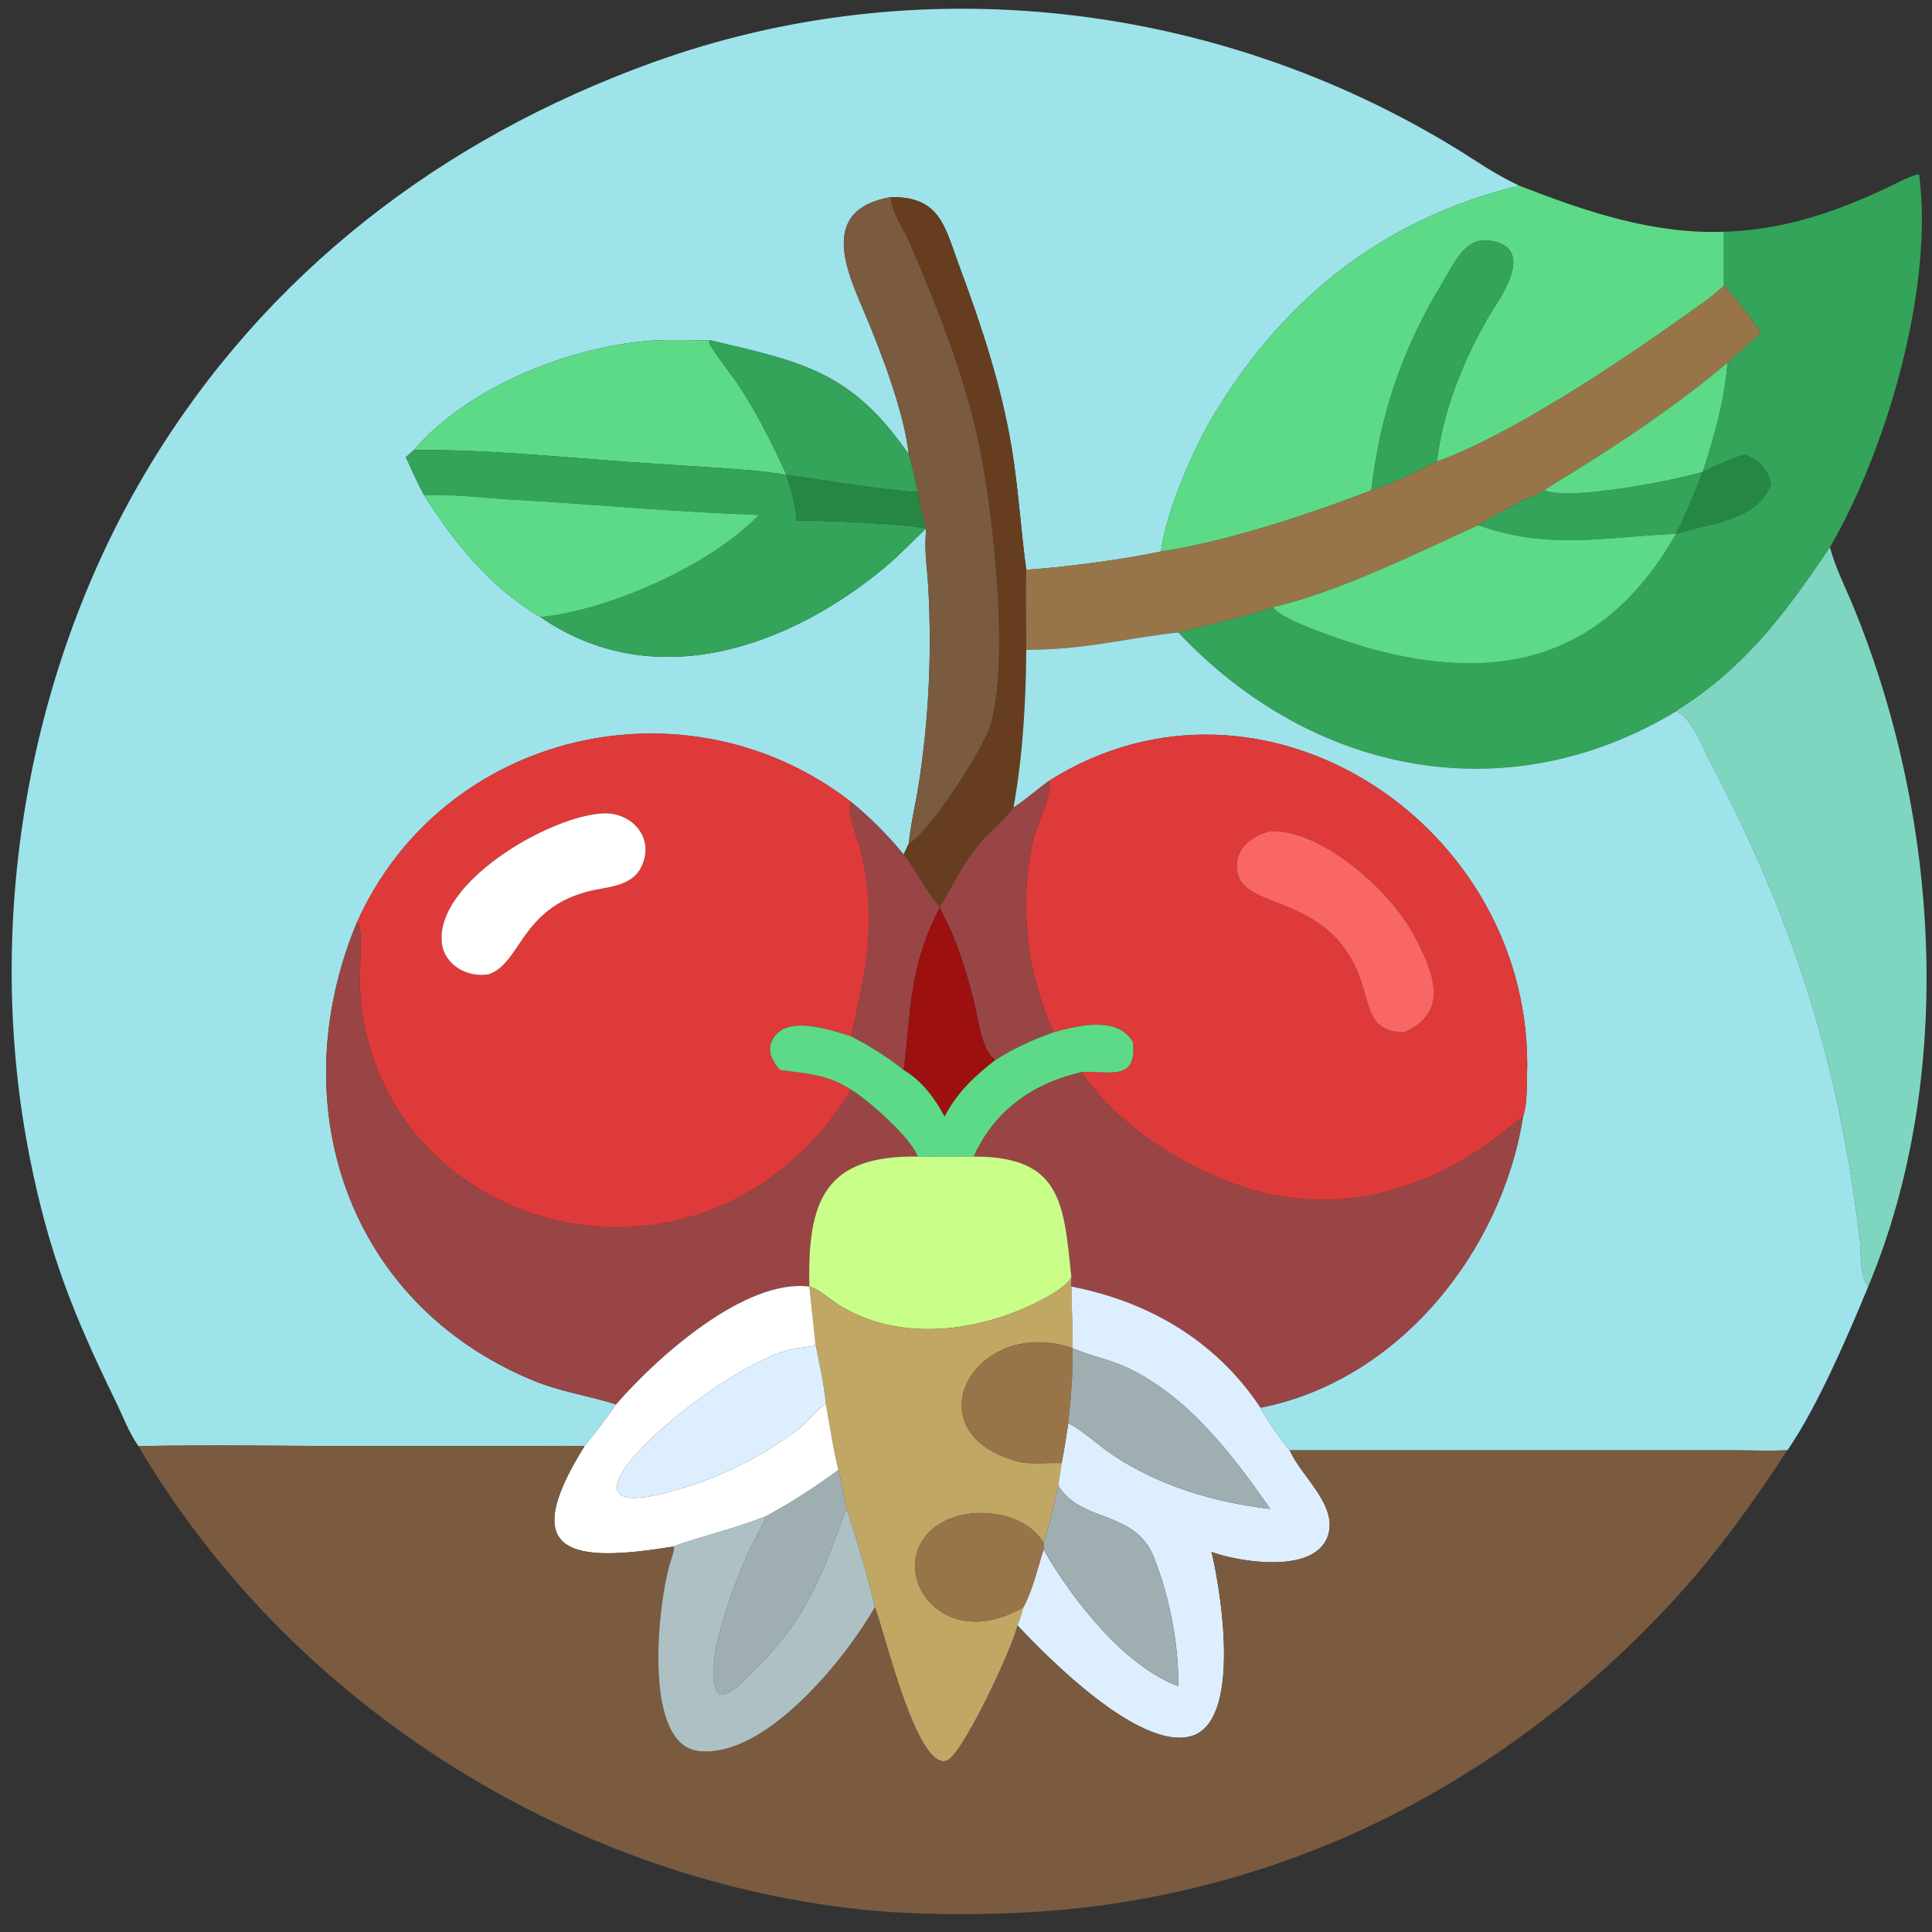 <?xml version="1.0" encoding="utf-8" ?>
<svg xmlns="http://www.w3.org/2000/svg" xmlns:xlink="http://www.w3.org/1999/xlink" width="1024" height="1024">
	<rect width="100%" height="100%" fill="#333333" stroke="none"/>
	<path fill="#9EE3EA" transform="scale(2 2)" d="M402.616 49.202C367.421 57.711 340.94 78.281 322.094 109.216C316.131 119.003 309.225 134.975 307.652 146.164C298.039 148.224 282.071 150.365 271.97 150.991C270.489 140.221 269.889 129.417 268.104 118.655C265.396 102.316 260.104 86.308 254.339 70.819C250.356 60.118 249.309 52.09 236.072 52.224C216.685 55.637 224.48 72.019 229.36 83.508C233.638 93.583 239.733 109.735 240.822 120.413C225.391 97.899 211.652 95.83 188.417 90.206C182.222 90.18 176.039 89.857 169.862 90.506C148.944 92.704 123.644 103.03 109.656 119.29L107.569 121.16C109.086 124.57 110.637 127.938 112.369 131.246C120.671 144.143 129.79 155.625 143.244 163.537C173.01 184.112 208.662 171.823 234.397 150.446C238.287 147.215 241.764 143.519 245.414 140.026L245.296 142.335C245.053 146.686 245.777 151.407 246.013 155.771C246.965 173.388 246.153 190.719 243.416 208.162C242.609 213.303 241.331 218.407 240.822 223.584C240.351 224.541 239.902 225.5 239.484 226.481C235.408 221.459 230.589 216.625 225.577 212.544C182.142 178.82 117.376 193.581 94.572 244.467C74.566 292.529 91.833 345.374 141.244 365.826C148.542 368.847 155.862 369.837 163.274 372.181C161.478 374.924 157.131 380.533 154.916 383.234C148.496 383.095 142.042 383.229 135.619 383.23L97.297 383.234C77.117 383.236 56.855 382.843 36.683 383.234C34.207 379.755 32.516 375.189 30.634 371.326C19.479 348.433 12.974 332.261 7.936 307.009C-4.384 245.262 7.001 177.338 39.732 123.292C70.552 72.401 117.038 36.766 172.895 16.579C243.108 -8.796 321.824 0.282 385.442 39.084C391.637 42.862 395.756 45.984 402.616 49.202Z"/>
	<path fill="#33A45A" transform="scale(2 2)" d="M456.83 61.425C472.671 60.905 486.137 56.351 500.381 49.625C501.579 49.059 507.789 45.783 508.599 46.297C512.531 76.562 499.824 119.484 484.956 145.029C474.127 161.043 464.178 174.861 447.776 186.07C446.617 186.862 445.23 187.618 444.17 188.523C399.428 215.517 347.727 205.357 312.259 167.591C320.628 165.373 329.174 163.706 337.384 160.89C339.082 164.388 358.889 170.72 363.015 171.854C397.774 181.413 425.491 174.366 444.17 141.474C426.004 142.199 410.464 145.912 391.734 139.193C396.961 135.77 403.647 132.563 409.312 129.945C416.302 132.792 444.28 127.144 451.234 125.051C449.167 130.609 446.84 136.18 444.17 141.474C452.678 138.662 466.2 138.034 469.328 128.097C468.174 123.899 466.336 122.197 462.282 120.413C458.517 121.754 454.827 123.304 451.234 125.051C454.34 115.465 456.987 106.279 457.781 96.161C460.642 93.414 463.729 90.915 466.653 88.235C464.233 84.445 459.983 78.936 456.83 75.73C456.78 70.964 456.839 66.192 456.83 61.425Z"/>
	<path fill="#5DDA88" transform="scale(2 2)" d="M307.652 146.164C309.225 134.975 316.131 119.003 322.094 109.216C340.94 78.281 367.421 57.711 402.616 49.202C420.089 56.003 437.805 62.077 456.83 61.425C456.839 66.192 456.78 70.964 456.83 75.73C453.47 78.984 449.281 81.653 445.475 84.377C429.171 96.043 400.023 115.464 380.785 122.32C382.311 109.166 387.618 95.931 394.156 84.469C396.587 80.206 407.989 65.615 394.765 63.775C388.057 62.842 385.339 69.939 382.418 74.714C371.75 92.154 365.842 109.411 363.422 129.945C347.293 136.183 325 143.577 307.652 146.164Z"/>
	<path fill="#7A5B40" transform="scale(2 2)" d="M240.822 120.413C239.733 109.735 233.638 93.583 229.36 83.508C224.48 72.019 216.685 55.637 236.072 52.224C236.288 56.417 239.583 60.772 241.211 64.586C248.503 81.664 255.576 99.372 259.429 117.578C263.189 135.347 267.527 174.641 262.568 192.009C260.809 198.173 246.083 221.049 240.822 223.584C241.331 218.407 242.609 213.303 243.416 208.162C246.153 190.719 246.965 173.388 246.013 155.771C245.777 151.407 245.053 146.686 245.296 142.335L245.414 140.026L245.414 140.026C244.408 136.883 243.883 133.662 243.171 130.446C242.487 127.077 241.827 123.704 240.822 120.413Z"/>
	<path fill="#673D20" transform="scale(2 2)" d="M236.072 52.224C249.309 52.09 250.356 60.118 254.339 70.819C260.104 86.308 265.396 102.316 268.104 118.655C269.889 129.417 270.489 140.221 271.97 150.991C271.757 158.048 271.982 165.15 271.97 172.213C271.88 185.893 271.063 200.392 268.593 213.908C266.04 217.66 262.202 220.429 259.322 223.925C255.042 229.12 252.501 234.705 249.085 240.346L249.085 240.346C245.423 236.365 242.91 230.835 239.484 226.481C239.902 225.5 240.351 224.541 240.822 223.584C246.083 221.049 260.809 198.173 262.568 192.009C267.527 174.641 263.189 135.347 259.429 117.578C255.576 99.372 248.503 81.664 241.211 64.586C239.583 60.772 236.288 56.417 236.072 52.224Z"/>
	<path fill="#33A45A" transform="scale(2 2)" d="M363.422 129.945C365.842 109.411 371.75 92.154 382.418 74.714C385.339 69.939 388.057 62.842 394.765 63.775C407.989 65.615 396.587 80.206 394.156 84.469C387.618 95.931 382.311 109.166 380.785 122.32C376.039 124.606 368.471 128.566 363.422 129.945Z"/>
	<path fill="#987548" transform="scale(2 2)" d="M380.785 122.32C400.023 115.464 429.171 96.043 445.475 84.377C449.281 81.653 453.47 78.984 456.83 75.73C459.983 78.936 464.233 84.445 466.653 88.235C463.729 90.915 460.642 93.414 457.781 96.161C444.599 107.171 430.686 116.59 416.133 125.616C413.885 127.01 411.405 128.338 409.312 129.945C403.647 132.563 396.961 135.77 391.734 139.193C375.617 146.512 354.69 156.913 337.384 160.89C329.174 163.706 320.628 165.373 312.259 167.591C297.79 169.207 287.891 172.163 271.97 172.213C271.982 165.15 271.757 158.048 271.97 150.991C282.071 150.365 298.039 148.224 307.652 146.164C325 143.577 347.293 136.183 363.422 129.945C368.471 128.566 376.039 124.606 380.785 122.32Z"/>
	<path fill="#5DDA88" transform="scale(2 2)" d="M188.417 90.206L187.847 90.567C188.277 92.302 194.285 99.831 195.81 102.171C200.7 109.677 204.76 117.709 208.437 125.866C203.074 124.894 197.567 124.526 192.136 124.121L167.276 122.476C149.244 121.213 127.631 118.967 109.656 119.29C123.644 103.03 148.944 92.704 169.862 90.506C176.039 89.857 182.222 90.18 188.417 90.206Z"/>
	<path fill="#33A45A" transform="scale(2 2)" d="M208.437 125.866C204.76 117.709 200.7 109.677 195.81 102.171C194.285 99.831 188.277 92.302 187.847 90.567L188.417 90.206C211.652 95.83 225.391 97.899 240.822 120.413C241.827 123.704 242.487 127.077 243.171 130.446C233.216 129.734 218.772 127.301 208.437 125.866C209.641 129.72 210.877 133.857 211.054 137.906C219.04 138.012 237.71 138.628 245.414 140.026L245.414 140.026C241.764 143.519 238.287 147.215 234.397 150.446C208.662 171.823 173.01 184.112 143.244 163.537C162.099 161.548 188.537 149.558 201.116 136.477C179.285 135.747 157.6 133.639 135.795 132.421C128.027 131.988 120.156 130.88 112.369 131.246C110.637 127.938 109.086 124.57 107.569 121.16L109.656 119.29C127.631 118.967 149.244 121.213 167.276 122.476L192.136 124.121C197.567 124.526 203.074 124.894 208.437 125.866Z"/>
	<path fill="#5DDA88" transform="scale(2 2)" d="M409.312 129.945C411.405 128.338 413.885 127.01 416.133 125.616C430.686 116.59 444.599 107.171 457.781 96.161C456.987 106.279 454.34 115.465 451.234 125.051L451.234 125.051C444.28 127.144 416.302 132.792 409.312 129.945Z"/>
	<path fill="#268745" transform="scale(2 2)" d="M451.234 125.051C454.827 123.304 458.517 121.754 462.282 120.413C466.336 122.197 468.174 123.899 469.328 128.097C466.2 138.034 452.678 138.662 444.17 141.474C446.84 136.18 449.167 130.609 451.234 125.051L451.234 125.051Z"/>
	<path fill="#268745" transform="scale(2 2)" d="M208.437 125.866C218.772 127.301 233.216 129.734 243.171 130.446C243.883 133.662 244.408 136.883 245.414 140.026C237.71 138.628 219.04 138.012 211.054 137.906C210.877 133.857 209.641 129.72 208.437 125.866Z"/>
	<path fill="#5DDA88" transform="scale(2 2)" d="M112.369 131.246C120.156 130.88 128.027 131.988 135.795 132.421C157.6 133.639 179.285 135.747 201.116 136.477C188.537 149.558 162.099 161.548 143.244 163.537C129.79 155.625 120.671 144.143 112.369 131.246Z"/>
	<path fill="#5DDA88" transform="scale(2 2)" d="M337.384 160.89C354.69 156.913 375.617 146.512 391.734 139.193C410.464 145.912 426.004 142.199 444.17 141.474C425.491 174.366 397.774 181.413 363.015 171.854C358.889 170.72 339.082 164.388 337.384 160.89Z"/>
	<path fill="#7FD6C0" transform="scale(2 2)" d="M444.17 188.523C445.23 187.618 446.617 186.862 447.776 186.07C464.178 174.861 474.127 161.043 484.956 145.029C486.376 150.421 489.011 155.541 491.13 160.693C513.878 216.013 518.47 285.022 495.091 340.962C492.781 338.34 493.288 332.165 492.895 328.82C487.365 281.738 475.401 244.008 453.081 201.631C451.131 197.93 448.408 190.184 444.17 188.523Z"/>
	<path fill="#9EE3EA" transform="scale(2 2)" d="M271.97 172.213C287.891 172.163 297.79 169.207 312.259 167.591C347.727 205.357 399.428 215.517 444.17 188.523C448.408 190.184 451.131 197.93 453.081 201.631C475.401 244.008 487.365 281.738 492.895 328.82C493.288 332.165 492.781 338.34 495.091 340.962C489.916 353.485 481.527 373.091 473.683 384.335C468.846 384.517 463.94 384.341 459.094 384.339L341.808 384.335C340.573 383.307 334.547 374.577 334.023 373.055C370.599 365.914 397.905 331.843 403.626 295.93C404.728 292.731 404.56 288.55 404.677 285.184C406.988 219.003 334.778 171.009 277.894 206.985C276.445 207.998 269.381 213.819 268.593 213.908C271.063 200.392 271.88 185.893 271.97 172.213Z"/>
	<path fill="#DE3A39" transform="scale(2 2)" d="M225.577 212.544C224.073 215.1 227.443 222.328 228.064 225.082C232.556 245.022 229.596 256.182 225.577 274.636C219.927 272.918 206.974 268.252 204.271 276.662C203.484 279.113 205.112 281.834 206.761 283.574C213.868 284.548 219.305 284.681 225.577 288.799C224.908 289.67 224.399 290.768 223.777 291.69C183.431 351.567 97.7 325.253 95.322 260.766C95.214 257.829 96.478 245.212 94.572 244.467C117.376 193.581 182.142 178.82 225.577 212.544ZM159.138 215.604C144.704 216.762 115.549 234.019 117.076 249.71C117.665 255.759 123.877 259.16 129.464 258.209C138.055 255.327 137.889 240.971 155.72 236.275C160.58 234.995 167.188 235.091 169.823 229.997C173.933 222.049 167.235 214.777 159.138 215.604Z"/>
	<path fill="#DE3A39" transform="scale(2 2)" d="M277.894 206.985C334.778 171.009 406.988 219.003 404.677 285.184C404.56 288.55 404.728 292.731 403.626 295.93C401.625 297.214 399.806 298.866 397.94 300.34C380.335 314.242 358.489 321.306 336.152 316.399C318.549 312.532 296.491 299.374 286.689 284.106C293.674 283.607 301.471 286.925 300.204 276.09C296.067 269.122 285.534 271.818 279.215 273.58C272.036 257.892 269.954 239.212 273.876 222.363C274.665 218.974 279.297 209.508 277.894 206.985ZM336.642 220.284C331.205 221.588 326.523 225.547 328.078 231.706C330.494 241.284 353.231 237.036 360.818 260.317C363.115 267.365 363.015 273.396 372.098 273.58C384.142 268.184 380.129 258.097 374.715 247.825C368.675 236.367 350.4 219.75 336.642 220.284Z"/>
	<path fill="#994545" transform="scale(2 2)" d="M268.593 213.908C269.381 213.819 276.445 207.998 277.894 206.985C279.297 209.508 274.665 218.974 273.876 222.363C269.954 239.212 272.036 257.892 279.215 273.58C273.744 275.453 268.698 277.84 263.792 280.905C260.218 278.506 259.394 270.72 258.462 266.913C256.554 259.119 254.433 251.559 250.941 244.32C250.31 243.01 249.432 241.765 249.085 240.346C252.501 234.705 255.042 229.12 259.322 223.925C262.202 220.429 266.04 217.66 268.593 213.908Z"/>
	<path fill="#994545" transform="scale(2 2)" d="M225.577 274.636C229.596 256.182 232.556 245.022 228.064 225.082C227.443 222.328 224.073 215.1 225.577 212.544C230.589 216.625 235.408 221.459 239.484 226.481C242.91 230.835 245.423 236.365 249.085 240.346C240.789 256.651 241.541 267.232 239.484 283.574C235.068 280.015 230.581 277.266 225.577 274.636Z"/>
	<path fill="white" transform="scale(2 2)" d="M129.464 258.209C123.877 259.16 117.665 255.759 117.076 249.71C115.549 234.019 144.704 216.762 159.138 215.604C167.235 214.777 173.933 222.049 169.823 229.997C167.188 235.091 160.58 234.995 155.72 236.275C137.889 240.971 138.055 255.327 129.464 258.209Z"/>
	<path fill="#F86765" transform="scale(2 2)" d="M372.098 273.58C363.015 273.396 363.115 267.365 360.818 260.317C353.231 237.036 330.494 241.284 328.078 231.706C326.523 225.547 331.205 221.588 336.642 220.284C350.4 219.75 368.675 236.367 374.715 247.825C380.129 258.097 384.142 268.184 372.098 273.58Z"/>
	<path fill="#9C1010" transform="scale(2 2)" d="M249.085 240.346L249.085 240.346C249.432 241.765 250.31 243.01 250.941 244.32C254.433 251.559 256.554 259.119 258.462 266.913C259.394 270.72 260.218 278.506 263.792 280.905C258.336 285.134 253.465 289.688 250.334 295.93C247.829 291.189 244.221 286.291 239.484 283.574C241.541 267.232 240.789 256.651 249.085 240.346Z"/>
	<path fill="#994545" transform="scale(2 2)" d="M94.572 244.467C96.478 245.212 95.214 257.829 95.322 260.766C97.7 325.253 183.431 351.567 223.777 291.69C224.399 290.768 224.908 289.67 225.577 288.799C229.747 291.214 241.632 301.638 243.171 306.494C218.831 306.142 213.886 317.882 214.489 340.962C197.403 338.764 174.031 359.754 163.274 372.181C155.862 369.837 148.542 368.847 141.244 365.826C91.833 345.374 74.566 292.529 94.572 244.467Z"/>
	<path fill="#5DDA88" transform="scale(2 2)" d="M279.215 273.58C285.534 271.818 296.067 269.122 300.204 276.09C301.471 286.925 293.674 283.607 286.689 284.106C273.521 287.214 263.676 294.219 258.054 306.494C253.101 306.551 248.122 306.607 243.171 306.494C241.632 301.638 229.747 291.214 225.577 288.799C219.305 284.681 213.868 284.548 206.761 283.574C205.112 281.834 203.484 279.113 204.271 276.662C206.974 268.252 219.927 272.918 225.577 274.636C230.581 277.266 235.068 280.015 239.484 283.574C244.221 286.291 247.829 291.189 250.334 295.93C253.465 289.688 258.336 285.134 263.792 280.905C268.698 277.84 273.744 275.453 279.215 273.58Z"/>
	<path fill="#994545" transform="scale(2 2)" d="M258.054 306.494C263.676 294.219 273.521 287.214 286.689 284.106C296.491 299.374 318.549 312.532 336.152 316.399C358.489 321.306 380.335 314.242 397.94 300.34C399.806 298.866 401.625 297.214 403.626 295.93C397.905 331.843 370.599 365.914 334.023 373.055L333.796 372.713C322.066 355.195 304.223 344.864 283.928 340.962C283.727 340.19 283.889 339.227 283.928 338.429C281.9 318.974 281.415 306.444 258.054 306.494Z"/>
	<path fill="#C9FE89" transform="scale(2 2)" d="M214.489 340.962C213.886 317.882 218.831 306.142 243.171 306.494C248.122 306.607 253.101 306.551 258.054 306.494C281.415 306.444 281.9 318.974 283.928 338.429C282.3 342.016 272.262 346.465 268.549 347.869C253.551 353.539 236.241 354.491 222.242 345.784C220.329 344.594 216.545 341.294 214.489 340.962L214.489 340.962Z"/>
	<path fill="#C0A764" transform="scale(2 2)" d="M214.489 340.962C216.545 341.294 220.329 344.594 222.242 345.784C236.241 354.491 253.551 353.539 268.549 347.869C272.262 346.465 282.3 342.016 283.928 338.429C283.889 339.227 283.727 340.19 283.928 340.962C283.976 346.383 284.34 351.877 284.255 357.28C258.543 348.487 241.284 378.984 269.018 387.125C273.029 388.302 277.243 387.517 281.34 387.742C281.016 389.731 280.698 391.716 280.464 393.718C279.275 398.762 278.174 403.921 276.549 408.846C271.387 400.335 257.236 398.869 249.25 403.695C233.167 413.414 247.912 439.435 271.218 425.928C270.72 427.552 270.245 429.187 269.671 430.785C267.765 438.174 254.892 465.145 250.947 466.584C243.044 469.469 234.356 432.384 231.99 426.349L231.823 425.928C231.429 422.757 225.452 402.584 224.338 399.872C223.682 396.421 222.922 392.987 222.194 389.55C220.769 383.879 219.952 377.935 218.895 372.181C218.423 366.923 217.06 361.296 216.117 356.074L214.489 340.962Z"/>
	<path fill="white" transform="scale(2 2)" d="M163.274 372.181C174.031 359.754 197.403 338.764 214.489 340.962L214.489 340.962L216.117 356.074L215.831 356.631C213.731 357.037 211.566 357.194 209.487 357.672C188.603 362.472 134.001 410.26 183.922 393.367C194.133 389.912 203.352 384.955 211.966 378.46C214.338 376.672 216.258 373.425 218.895 372.181C219.952 377.935 220.769 383.879 222.194 389.55C216.108 394.062 209.719 398.213 203.039 401.798C194.149 405.337 186.514 406.911 178.326 409.865C151.858 414.176 136.663 412.401 154.916 383.234C157.131 380.533 161.478 374.924 163.274 372.181Z"/>
	<path fill="#DDEFFF" transform="scale(2 2)" d="M283.928 340.962C304.223 344.864 322.066 355.195 333.796 372.713L334.023 373.055C334.547 374.577 340.573 383.307 341.808 384.335C344.731 391.261 354.985 399.156 351.766 407.39C347.934 417.191 328.256 413.937 321.062 411.273C323.352 420.582 329.518 456.699 315.332 460.194C301.666 463.561 277.804 439.482 269.671 430.785C270.245 429.187 270.72 427.552 271.218 425.928C273.683 421.345 274.966 415.618 276.549 410.66C284.149 423.847 297.699 441.405 312.259 446.865C312.391 435.669 309.93 423.183 305.821 412.751C300.794 399.983 286.758 403.828 280.464 393.718C280.698 391.716 281.016 389.731 281.34 387.742C282.033 384.253 282.589 380.767 283.082 377.245C285.564 378.055 291.74 383.468 294.427 385.29C306.801 393.677 321.88 398.214 336.642 399.872C326.751 385.668 315.056 370.253 299.051 362.599C294.399 360.374 289.366 359.441 284.653 357.45L284.255 357.28L284.255 357.28C284.34 351.877 283.976 346.383 283.928 340.962Z"/>
	<path fill="#987548" transform="scale(2 2)" d="M281.34 387.742C277.243 387.517 273.029 388.302 269.018 387.125C241.284 378.984 258.543 348.487 284.255 357.28L284.255 357.28C284.355 364.03 283.828 370.54 283.082 377.245C282.589 380.767 282.033 384.253 281.34 387.742Z"/>
	<path fill="#DDEFFF" transform="scale(2 2)" d="M216.117 356.074C217.06 361.296 218.423 366.923 218.895 372.181C216.258 373.425 214.338 376.672 211.966 378.46C203.352 384.955 194.133 389.912 183.922 393.367C134.001 410.26 188.603 362.472 209.487 357.672C211.566 357.194 213.731 357.037 215.831 356.631L216.117 356.074Z"/>
	<path fill="#9FAEB0" transform="scale(2 2)" d="M284.255 357.28L284.653 357.45C289.366 359.441 294.399 360.374 299.051 362.599C315.056 370.253 326.751 385.668 336.642 399.872C321.88 398.214 306.801 393.677 294.427 385.29C291.74 383.468 285.564 378.055 283.082 377.245C283.828 370.54 284.355 364.03 284.255 357.28Z"/>
	<path fill="#7A5B40" transform="scale(2 2)" d="M36.683 383.234C56.855 382.843 77.117 383.236 97.297 383.234L135.619 383.23C142.042 383.229 148.496 383.095 154.916 383.234C136.663 412.401 151.858 414.176 178.326 409.865L178.665 410.157C178.477 411.769 177.801 413.387 177.364 414.955C174.213 426.267 170.441 462.324 185.105 464.035C202.86 466.107 224.198 439.326 231.823 425.928L231.99 426.349C234.356 432.384 243.044 469.469 250.947 466.584C254.892 465.145 267.765 438.174 269.671 430.785C277.804 439.482 301.666 463.561 315.332 460.194C329.518 456.699 323.352 420.582 321.062 411.273C328.256 413.937 347.934 417.191 351.766 407.39C354.985 399.156 344.731 391.261 341.808 384.335L459.094 384.339C463.94 384.341 468.846 384.517 473.683 384.335C465.176 397.234 456.149 410.054 445.811 421.568C402.243 470.094 344.563 500.969 278.884 506.341C263.581 507.592 242.972 507.655 227.745 505.993C149.666 497.472 76.583 451.008 36.683 383.234Z"/>
	<path fill="#9FAEB0" transform="scale(2 2)" d="M222.194 389.55C222.922 392.987 223.682 396.421 224.338 399.872C217.761 417.142 214.428 428.238 200.161 442.372C198.441 444.075 193.173 450.094 190.496 448.992C185.156 442.654 195.796 416.603 198.74 410.473C200.12 407.598 201.878 404.752 203.039 401.798C209.719 398.213 216.108 394.062 222.194 389.55Z"/>
	<path fill="#9FAEB0" transform="scale(2 2)" d="M276.549 408.846C278.174 403.921 279.275 398.762 280.464 393.718C286.758 403.828 300.794 399.983 305.821 412.751C309.93 423.183 312.391 435.669 312.259 446.865C297.699 441.405 284.149 423.847 276.549 410.66L276.549 408.846Z"/>
	<path fill="#ADC1C4" transform="scale(2 2)" d="M203.039 401.798C201.878 404.752 200.12 407.598 198.74 410.473C195.796 416.603 185.156 442.654 190.496 448.992C193.173 450.094 198.441 444.075 200.161 442.372C214.428 428.238 217.761 417.142 224.338 399.872C225.452 402.584 231.429 422.757 231.823 425.928C224.198 439.326 202.86 466.107 185.105 464.035C170.441 462.324 174.213 426.267 177.364 414.955C177.801 413.387 178.477 411.769 178.665 410.157L178.326 409.865C186.514 406.911 194.149 405.337 203.039 401.798Z"/>
	<path fill="#987548" transform="scale(2 2)" d="M271.218 425.928C247.912 439.435 233.167 413.414 249.25 403.695C257.236 398.869 271.387 400.335 276.549 408.846L276.549 410.66C274.966 415.618 273.683 421.345 271.218 425.928Z"/>
</svg>

